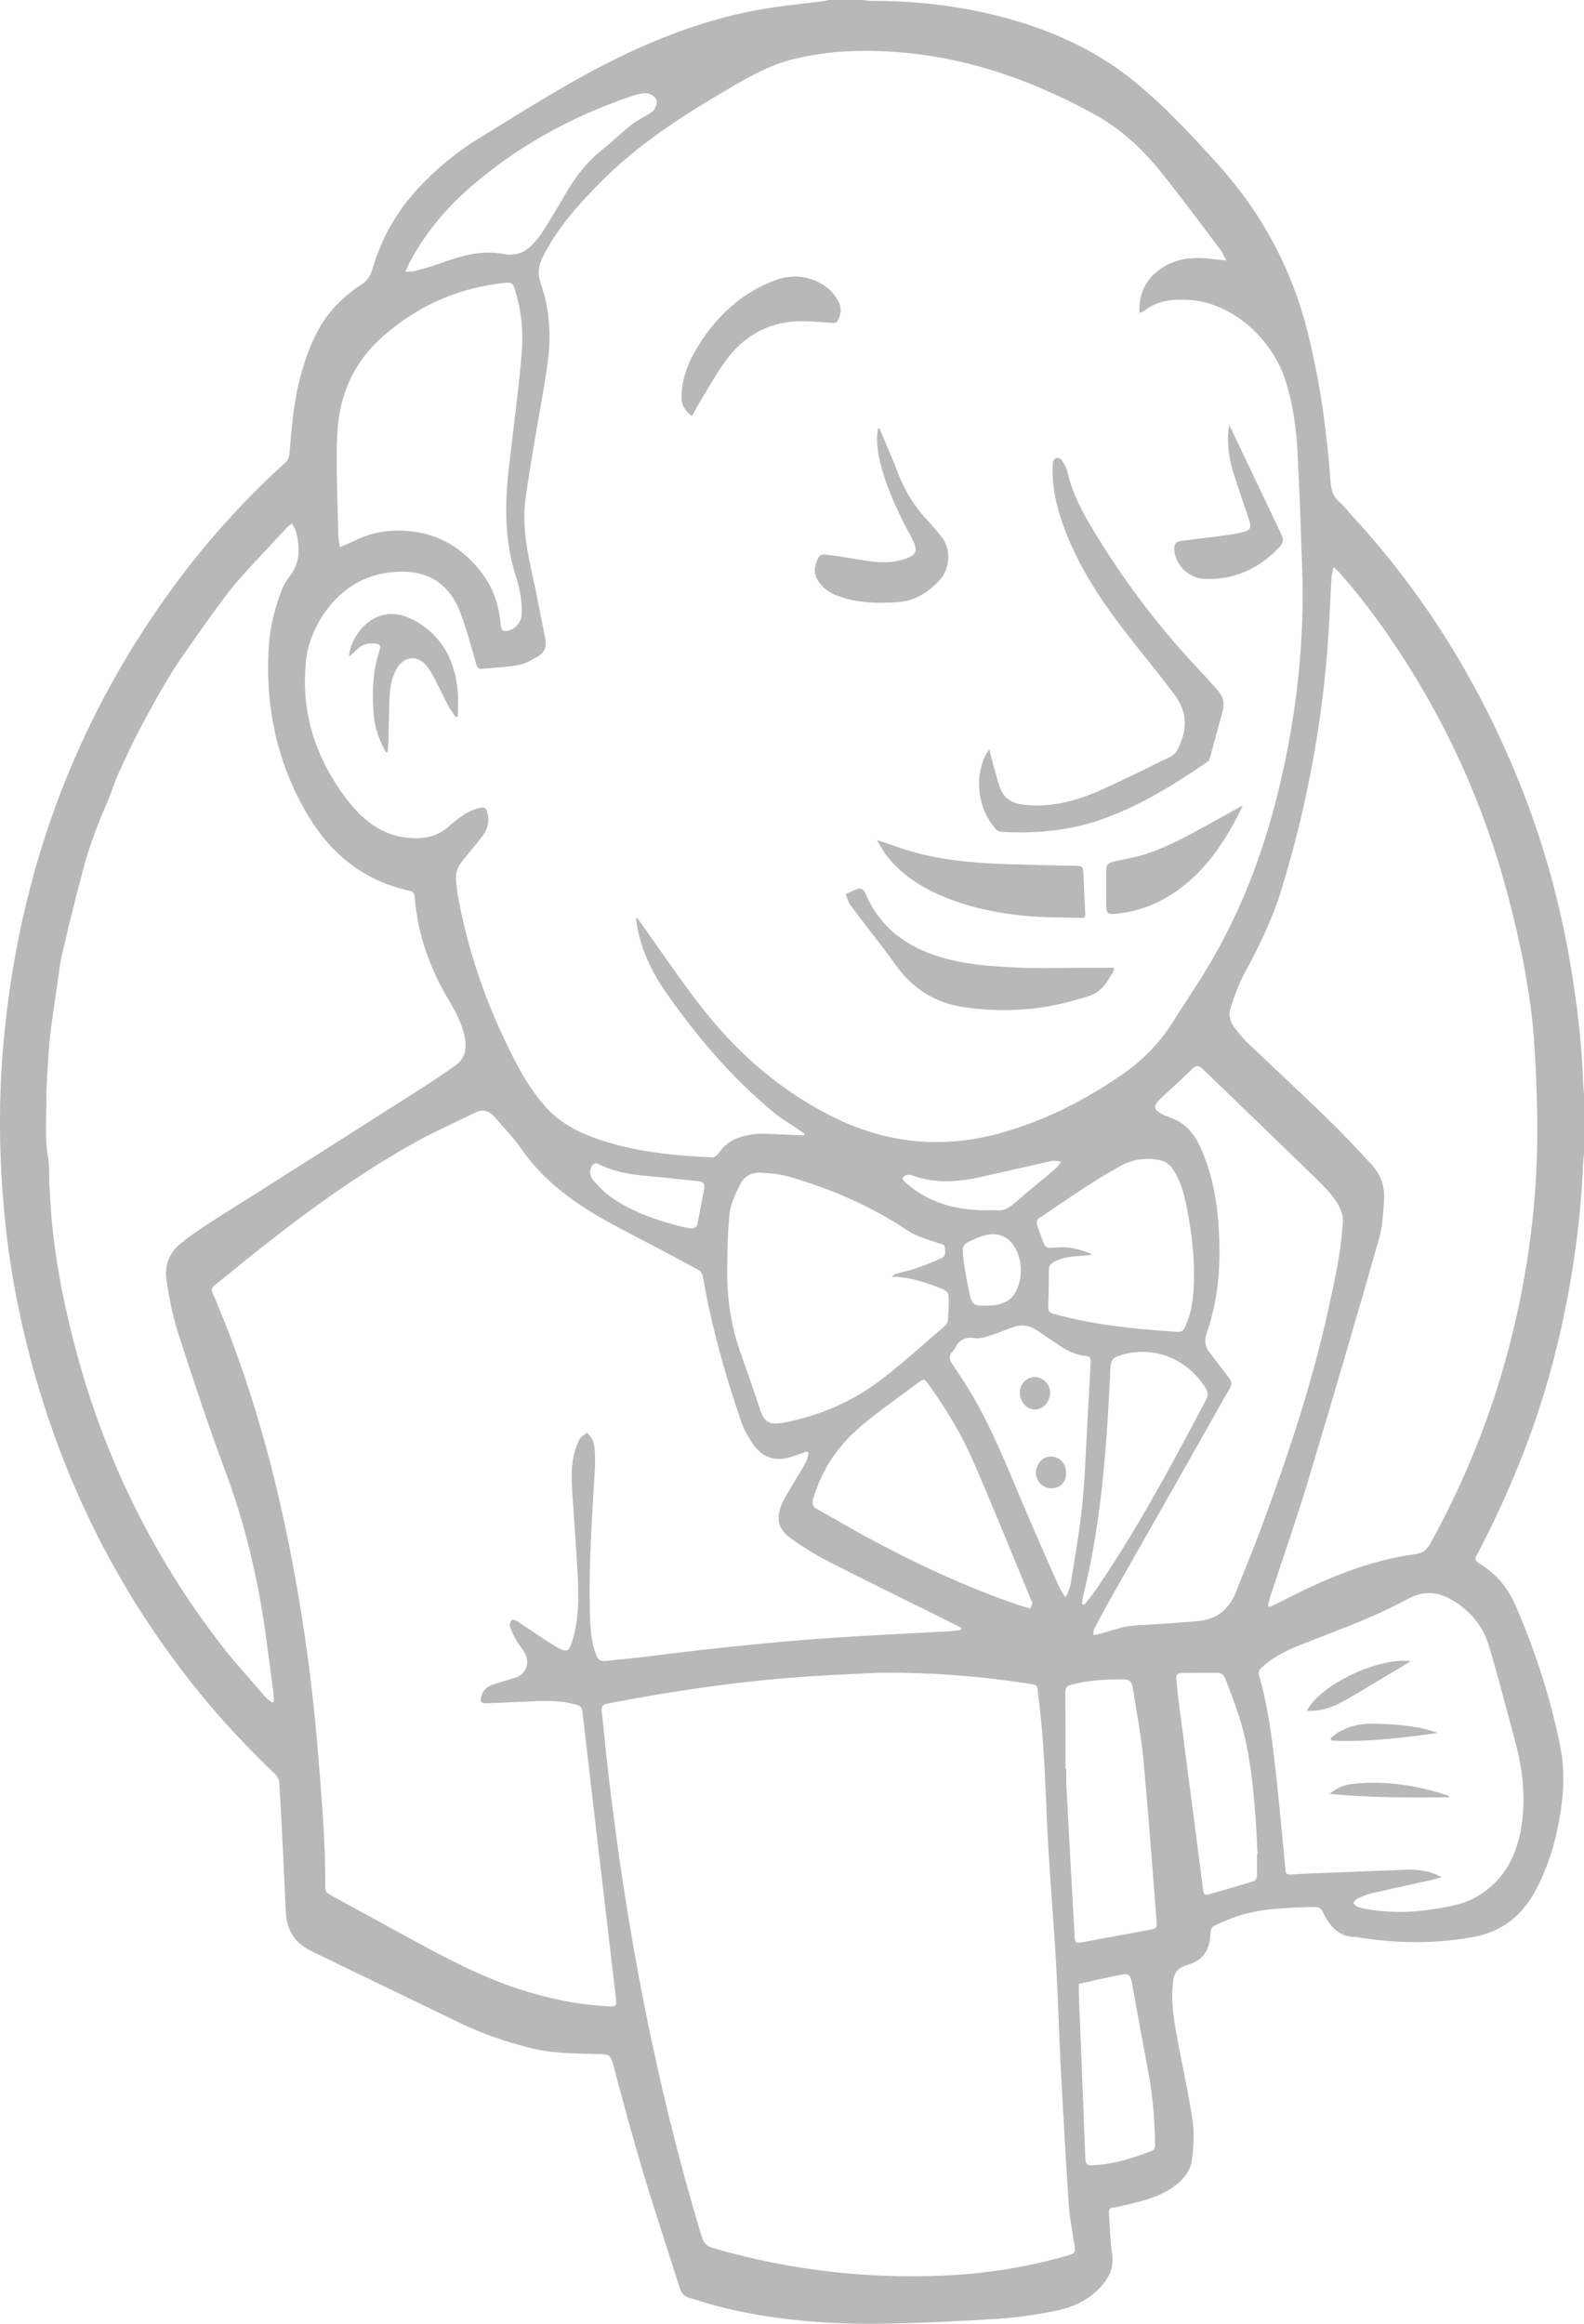 <svg width="30" height="44" viewBox="0 0 30 44" fill="none" xmlns="http://www.w3.org/2000/svg">
<g clipPath="url(#clip0_481_1466)">
<path d="M30 21.839C29.994 21.902 29.985 21.965 29.982 22.028C29.94 23.122 29.784 24.199 29.542 25.263C29.219 26.689 28.698 28.032 28.038 29.316C27.912 29.561 27.888 29.515 28.119 29.671C28.379 29.848 28.569 30.093 28.698 30.388C29.074 31.252 29.367 32.148 29.552 33.078C29.666 33.65 29.594 34.226 29.461 34.791C29.381 35.129 29.261 35.45 29.103 35.757C28.84 36.266 28.455 36.575 27.905 36.676C27.171 36.811 26.442 36.799 25.71 36.681C25.703 36.679 25.697 36.676 25.69 36.676C25.373 36.684 25.188 36.487 25.058 36.211C25.019 36.128 24.968 36.105 24.883 36.108C24.394 36.121 23.904 36.129 23.431 36.284C23.28 36.333 23.134 36.401 22.989 36.468C22.961 36.481 22.932 36.529 22.93 36.562C22.907 36.946 22.808 37.109 22.46 37.217C22.286 37.272 22.234 37.368 22.215 37.544C22.171 37.932 22.242 38.307 22.312 38.682C22.403 39.173 22.515 39.661 22.587 40.155C22.622 40.391 22.606 40.642 22.577 40.881C22.547 41.129 22.386 41.302 22.189 41.431C21.912 41.613 21.599 41.688 21.285 41.759C21.218 41.774 21.153 41.793 21.086 41.799C21.014 41.805 20.997 41.842 21.002 41.911C21.022 42.165 21.026 42.42 21.062 42.671C21.097 42.916 21.018 43.106 20.869 43.276C20.629 43.549 20.319 43.692 19.983 43.757C19.629 43.826 19.27 43.883 18.911 43.905C18.143 43.952 17.375 43.993 16.606 43.999C15.63 44.007 14.658 43.927 13.703 43.696C13.486 43.644 13.274 43.572 13.059 43.512C12.967 43.486 12.908 43.43 12.877 43.332C12.645 42.596 12.4 41.864 12.178 41.124C11.972 40.435 11.786 39.739 11.599 39.043C11.567 38.926 11.517 38.899 11.41 38.895C10.969 38.879 10.526 38.892 10.09 38.788C9.608 38.673 9.141 38.511 8.691 38.294C7.78 37.854 6.868 37.414 5.957 36.973C5.926 36.959 5.897 36.941 5.866 36.926C5.575 36.78 5.428 36.535 5.413 36.197C5.397 35.853 5.382 35.51 5.365 35.167C5.341 34.691 5.319 34.216 5.288 33.741C5.285 33.684 5.239 33.618 5.195 33.577C4.692 33.094 4.211 32.587 3.768 32.04C2.454 30.419 1.468 28.599 0.824 26.572C0.463 25.439 0.214 24.28 0.094 23.091C-0.022 21.942 -0.034 20.787 0.076 19.638C0.373 16.519 1.412 13.703 3.211 11.211C3.855 10.319 4.581 9.506 5.387 8.775C5.444 8.723 5.477 8.671 5.483 8.587C5.524 8.084 5.564 7.581 5.7 7.093C5.848 6.561 6.055 6.063 6.461 5.689C6.576 5.584 6.695 5.481 6.826 5.402C6.947 5.328 7.015 5.229 7.055 5.093C7.225 4.507 7.516 3.998 7.923 3.562C8.265 3.196 8.645 2.879 9.064 2.624C9.86 2.138 10.646 1.63 11.472 1.21C12.432 0.721 13.438 0.336 14.5 0.163C14.86 0.104 15.223 0.069 15.584 0.023C15.623 0.018 15.662 0.008 15.701 0C15.917 0 16.133 0 16.349 0C16.395 0.006 16.441 0.018 16.487 0.017C17.303 0.015 18.109 0.1 18.904 0.302C19.836 0.539 20.708 0.913 21.475 1.535C22.063 2.013 22.582 2.571 23.092 3.14C23.901 4.044 24.466 5.088 24.768 6.296C24.998 7.217 25.129 8.154 25.198 9.101C25.209 9.261 25.24 9.396 25.365 9.503C25.459 9.584 25.535 9.688 25.62 9.78C26.986 11.261 28.037 12.966 28.798 14.873C29.238 15.977 29.554 17.122 29.75 18.304C29.87 19.026 29.959 19.754 29.982 20.489C29.984 20.559 29.994 20.63 30 20.7V21.839H30ZM23.227 4.931C23.179 4.843 23.152 4.779 23.112 4.726C22.734 4.227 22.363 3.721 21.969 3.235C21.622 2.807 21.221 2.438 20.744 2.174C19.271 1.359 17.715 0.895 16.041 0.972C15.713 0.987 15.383 1.038 15.061 1.111C14.629 1.209 14.238 1.426 13.852 1.65C12.96 2.169 12.089 2.722 11.349 3.475C10.941 3.89 10.553 4.322 10.283 4.859C10.199 5.026 10.176 5.179 10.239 5.359C10.405 5.832 10.441 6.326 10.378 6.82C10.311 7.341 10.207 7.856 10.121 8.374C10.061 8.737 9.998 9.1 9.951 9.465C9.885 9.975 9.99 10.469 10.1 10.962C10.183 11.338 10.25 11.718 10.328 12.096C10.358 12.242 10.312 12.355 10.195 12.424C10.078 12.493 9.955 12.567 9.827 12.591C9.599 12.634 9.365 12.639 9.134 12.664C9.06 12.672 9.039 12.64 9.019 12.57C8.922 12.239 8.836 11.902 8.712 11.583C8.571 11.221 8.325 10.955 7.948 10.862C7.725 10.806 7.5 10.816 7.275 10.854C6.369 11.008 5.859 11.884 5.795 12.511C5.693 13.505 5.986 14.378 6.574 15.143C6.859 15.514 7.208 15.798 7.677 15.858C7.974 15.896 8.256 15.865 8.498 15.649C8.593 15.564 8.695 15.485 8.801 15.417C8.878 15.368 8.964 15.329 9.05 15.306C9.194 15.269 9.216 15.294 9.242 15.451C9.267 15.602 9.216 15.728 9.131 15.839C9.011 15.994 8.884 16.143 8.762 16.295C8.672 16.406 8.621 16.532 8.637 16.68C8.65 16.794 8.662 16.908 8.683 17.02C8.894 18.15 9.286 19.21 9.819 20.209C9.96 20.475 10.133 20.73 10.329 20.953C10.638 21.305 11.05 21.487 11.48 21.62C12.136 21.823 12.812 21.881 13.491 21.916C13.527 21.918 13.578 21.882 13.601 21.847C13.714 21.678 13.864 21.57 14.051 21.522C14.162 21.494 14.277 21.467 14.39 21.467C14.636 21.467 14.882 21.485 15.128 21.495C15.161 21.496 15.194 21.495 15.227 21.495C15.23 21.485 15.232 21.476 15.234 21.466C15.176 21.426 15.117 21.385 15.059 21.345C14.921 21.25 14.774 21.165 14.645 21.057C13.868 20.413 13.212 19.645 12.625 18.809C12.378 18.456 12.182 18.072 12.087 17.639C12.068 17.552 12.057 17.464 12.042 17.376C12.086 17.401 12.107 17.433 12.129 17.464C12.481 17.958 12.823 18.461 13.188 18.944C13.883 19.863 14.71 20.607 15.722 21.122C16.765 21.653 17.831 21.762 18.943 21.456C19.765 21.229 20.521 20.847 21.232 20.361C21.613 20.1 21.941 19.778 22.197 19.378C22.346 19.144 22.494 18.909 22.647 18.677C23.4 17.529 23.905 16.263 24.227 14.911C24.556 13.536 24.715 12.141 24.661 10.721C24.634 9.998 24.614 9.276 24.574 8.554C24.55 8.104 24.488 7.656 24.354 7.225C24.094 6.397 23.323 5.735 22.548 5.681C22.238 5.659 21.932 5.678 21.668 5.888C21.649 5.904 21.622 5.909 21.58 5.926C21.58 5.872 21.577 5.834 21.58 5.796C21.604 5.462 21.763 5.222 22.033 5.056C22.34 4.867 22.669 4.864 23.006 4.909C23.068 4.918 23.131 4.922 23.227 4.932L23.227 4.931ZM15.311 27.508C15.301 27.5 15.291 27.493 15.281 27.485C15.189 27.517 15.097 27.549 15.005 27.579C14.672 27.688 14.426 27.603 14.23 27.298C14.156 27.184 14.088 27.061 14.043 26.931C13.731 26.03 13.477 25.111 13.31 24.166C13.302 24.119 13.262 24.063 13.223 24.042C12.726 23.774 12.228 23.511 11.729 23.25C11.012 22.873 10.341 22.436 9.858 21.732C9.72 21.531 9.544 21.359 9.387 21.171C9.277 21.038 9.155 20.987 8.993 21.069C8.627 21.253 8.252 21.415 7.893 21.613C6.577 22.341 5.38 23.261 4.209 24.221C3.951 24.433 3.978 24.362 4.103 24.66C4.845 26.432 5.322 28.286 5.647 30.187C5.816 31.174 5.94 32.167 6.021 33.166C6.09 34.022 6.167 34.877 6.16 35.738C6.159 35.82 6.199 35.849 6.256 35.88C6.757 36.152 7.257 36.428 7.757 36.701C8.424 37.064 9.093 37.42 9.812 37.657C10.368 37.841 10.937 37.957 11.519 37.989C11.67 37.997 11.681 37.979 11.664 37.832C11.452 36.023 11.24 34.214 11.03 32.405C11.022 32.332 10.994 32.302 10.93 32.283C10.666 32.202 10.396 32.202 10.126 32.212C9.823 32.223 9.52 32.241 9.216 32.251C9.107 32.255 9.086 32.218 9.12 32.106C9.153 31.997 9.233 31.935 9.327 31.901C9.467 31.85 9.612 31.815 9.754 31.769C9.965 31.701 10.044 31.5 9.935 31.294C9.894 31.217 9.833 31.152 9.789 31.076C9.739 30.988 9.692 30.896 9.658 30.8C9.646 30.766 9.666 30.709 9.688 30.676C9.698 30.662 9.76 30.675 9.788 30.693C9.91 30.77 10.027 30.855 10.148 30.933C10.294 31.029 10.438 31.131 10.591 31.211C10.739 31.288 10.78 31.255 10.833 31.09C10.961 30.691 10.963 30.278 10.943 29.866C10.915 29.298 10.869 28.731 10.833 28.163C10.814 27.848 10.832 27.537 10.975 27.253C11.002 27.198 11.071 27.168 11.121 27.127C11.159 27.178 11.209 27.224 11.23 27.282C11.256 27.35 11.263 27.428 11.266 27.502C11.271 27.616 11.272 27.732 11.265 27.846C11.213 28.721 11.15 29.596 11.171 30.475C11.178 30.765 11.186 31.055 11.289 31.331C11.322 31.42 11.371 31.462 11.465 31.451C11.716 31.422 11.969 31.402 12.22 31.37C13.587 31.197 14.957 31.053 16.332 30.976C16.898 30.945 17.464 30.916 18.03 30.885C18.087 30.882 18.143 30.868 18.2 30.86C18.201 30.847 18.202 30.834 18.203 30.821C18.108 30.772 18.012 30.723 17.916 30.675C17.173 30.306 16.428 29.943 15.69 29.566C15.441 29.439 15.201 29.289 14.973 29.125C14.735 28.955 14.691 28.75 14.811 28.47C14.867 28.341 14.947 28.224 15.018 28.102C15.103 27.956 15.193 27.814 15.274 27.665C15.298 27.62 15.299 27.56 15.311 27.507L15.311 27.508ZM16.682 31.671C16.234 31.694 15.786 31.711 15.338 31.741C14.05 31.826 12.773 32.011 11.504 32.257C11.416 32.274 11.387 32.313 11.397 32.407C11.438 32.77 11.47 33.134 11.512 33.497C11.857 36.5 12.415 39.456 13.287 42.341C13.325 42.468 13.382 42.531 13.505 42.566C14.942 42.983 16.403 43.153 17.891 43.087C18.697 43.051 19.486 42.921 20.264 42.695C20.349 42.67 20.368 42.632 20.355 42.545C20.312 42.273 20.26 42.001 20.241 41.727C20.183 40.856 20.134 39.984 20.088 39.112C20.055 38.476 20.04 37.839 20.003 37.203C19.957 36.402 19.887 35.604 19.845 34.803C19.798 33.917 19.785 33.028 19.669 32.147C19.634 31.876 19.684 31.911 19.418 31.87C18.511 31.731 17.599 31.665 16.682 31.672L16.682 31.671ZM5.158 32.237C5.168 32.231 5.178 32.224 5.188 32.218C5.186 32.173 5.187 32.128 5.181 32.083C5.131 31.697 5.082 31.31 5.028 30.924C4.881 29.872 4.639 28.849 4.268 27.858C3.946 26.996 3.658 26.119 3.374 25.242C3.27 24.919 3.205 24.579 3.153 24.241C3.114 23.986 3.195 23.742 3.388 23.575C3.564 23.422 3.761 23.293 3.955 23.166C4.288 22.948 4.626 22.74 4.962 22.527C5.949 21.9 6.937 21.274 7.923 20.645C8.163 20.491 8.401 20.335 8.632 20.169C8.797 20.05 8.842 19.871 8.807 19.666C8.76 19.396 8.634 19.162 8.499 18.936C8.14 18.337 7.912 17.689 7.853 16.98C7.847 16.905 7.82 16.879 7.753 16.865C6.927 16.688 6.292 16.201 5.845 15.459C5.25 14.473 5.014 13.382 5.093 12.212C5.117 11.85 5.207 11.51 5.334 11.178C5.368 11.087 5.421 11.001 5.479 10.925C5.602 10.764 5.666 10.584 5.656 10.378C5.651 10.279 5.635 10.18 5.611 10.084C5.596 10.023 5.559 9.967 5.532 9.909C5.496 9.939 5.457 9.965 5.425 9.999C5.153 10.291 4.879 10.581 4.611 10.877C4.483 11.018 4.362 11.165 4.247 11.318C4.072 11.55 3.904 11.786 3.737 12.024C3.558 12.279 3.374 12.531 3.212 12.798C3.007 13.136 2.815 13.484 2.631 13.836C2.485 14.114 2.356 14.401 2.225 14.687C2.168 14.815 2.128 14.951 2.076 15.082C1.99 15.295 1.893 15.504 1.814 15.721C1.728 15.956 1.645 16.195 1.581 16.438C1.44 16.97 1.307 17.504 1.181 18.041C1.134 18.24 1.114 18.446 1.084 18.649C1.039 18.956 0.991 19.262 0.954 19.57C0.928 19.786 0.916 20.004 0.902 20.221C0.89 20.416 0.877 20.61 0.878 20.805C0.88 21.175 0.843 21.546 0.911 21.916C0.943 22.095 0.927 22.283 0.937 22.467C0.952 22.716 0.965 22.966 0.99 23.215C1.056 23.87 1.18 24.515 1.333 25.154C1.866 27.37 2.815 29.365 4.18 31.134C4.447 31.48 4.742 31.801 5.026 32.131C5.062 32.174 5.114 32.202 5.158 32.237L5.158 32.237ZM24.016 30.401C24.025 30.41 24.034 30.418 24.043 30.427C24.115 30.394 24.188 30.364 24.259 30.327C25.071 29.905 25.905 29.548 26.811 29.426C26.949 29.408 27.023 29.346 27.09 29.225C28.155 27.298 28.801 25.225 29.035 23.005C29.147 21.936 29.127 20.866 29.061 19.798C29.008 18.954 28.849 18.125 28.649 17.306C28.227 15.566 27.543 13.951 26.585 12.469C26.219 11.901 25.824 11.356 25.379 10.854C25.348 10.819 25.311 10.79 25.257 10.738C25.24 10.825 25.222 10.885 25.218 10.946C25.191 11.392 25.176 11.84 25.141 12.286C25.018 13.848 24.723 15.373 24.264 16.863C24.094 17.414 23.843 17.923 23.573 18.424C23.463 18.627 23.384 18.85 23.309 19.071C23.261 19.212 23.292 19.355 23.391 19.472C23.463 19.558 23.529 19.65 23.609 19.726C24.11 20.205 24.619 20.675 25.117 21.159C25.418 21.451 25.708 21.756 25.991 22.067C26.157 22.25 26.232 22.485 26.213 22.739C26.195 22.98 26.184 23.23 26.118 23.459C25.68 24.983 25.237 26.505 24.779 28.022C24.555 28.768 24.296 29.503 24.054 30.243C24.038 30.294 24.029 30.348 24.016 30.401H24.016ZM27.304 35.543C27.247 35.56 27.19 35.579 27.132 35.592C26.743 35.679 26.353 35.762 25.965 35.852C25.874 35.874 25.786 35.914 25.7 35.954C25.67 35.968 25.651 36.008 25.627 36.035C25.657 36.06 25.684 36.096 25.718 36.107C25.795 36.131 25.875 36.147 25.955 36.159C26.352 36.222 26.75 36.212 27.145 36.15C27.399 36.11 27.667 36.068 27.895 35.951C28.525 35.63 28.791 35.038 28.845 34.329C28.88 33.859 28.812 33.394 28.688 32.94C28.526 32.346 28.375 31.748 28.198 31.16C28.078 30.761 27.816 30.472 27.468 30.277C27.207 30.131 26.945 30.126 26.674 30.271C26.398 30.419 26.114 30.553 25.826 30.674C25.406 30.85 24.977 31.003 24.555 31.176C24.316 31.275 24.086 31.396 23.89 31.578C23.842 31.622 23.83 31.661 23.848 31.726C24.017 32.325 24.096 32.942 24.163 33.56C24.231 34.175 24.288 34.791 24.346 35.407C24.353 35.479 24.378 35.498 24.441 35.493C24.589 35.483 24.737 35.477 24.885 35.471C25.468 35.448 26.05 35.423 26.633 35.402C26.863 35.394 27.089 35.425 27.304 35.544V35.543ZM25.427 23.207C25.463 23.017 25.373 22.821 25.237 22.65C25.124 22.509 24.994 22.382 24.865 22.257C24.37 21.775 23.873 21.297 23.377 20.817C23.175 20.622 22.973 20.428 22.77 20.233C22.704 20.169 22.648 20.174 22.579 20.241C22.39 20.425 22.197 20.603 22.003 20.781C21.823 20.947 21.831 21.012 22.053 21.119C22.077 21.131 22.105 21.136 22.13 21.147C22.198 21.176 22.27 21.199 22.333 21.238C22.527 21.357 22.655 21.541 22.748 21.752C23.026 22.383 23.096 23.055 23.096 23.741C23.095 24.261 23.018 24.767 22.851 25.256C22.807 25.384 22.825 25.494 22.902 25.598C22.98 25.701 23.058 25.804 23.137 25.907C23.385 26.233 23.366 26.151 23.184 26.474C22.493 27.704 21.793 28.928 21.097 30.156C20.968 30.383 20.845 30.613 20.723 30.844C20.707 30.875 20.711 30.917 20.706 30.954C20.741 30.951 20.776 30.952 20.809 30.943C20.984 30.895 21.157 30.833 21.334 30.798C21.476 30.77 21.623 30.772 21.768 30.762C22.084 30.739 22.401 30.724 22.716 30.692C23.051 30.657 23.283 30.466 23.412 30.134C23.558 29.76 23.715 29.392 23.855 29.016C24.379 27.61 24.857 26.188 25.176 24.711C25.279 24.229 25.391 23.749 25.427 23.207H25.427ZM6.436 10.361C6.537 10.317 6.616 10.287 6.692 10.249C6.918 10.139 7.152 10.065 7.401 10.051C8.132 10.01 8.727 10.287 9.17 10.911C9.366 11.187 9.456 11.507 9.485 11.849C9.487 11.884 9.513 11.941 9.535 11.945C9.694 11.971 9.864 11.826 9.878 11.656C9.899 11.387 9.84 11.128 9.76 10.877C9.547 10.199 9.562 9.51 9.642 8.816C9.722 8.123 9.816 7.432 9.877 6.738C9.909 6.379 9.893 6.013 9.8 5.661C9.707 5.315 9.742 5.329 9.4 5.376C8.604 5.488 7.891 5.812 7.265 6.357C6.718 6.833 6.43 7.451 6.391 8.178C6.355 8.826 6.397 9.48 6.406 10.131C6.407 10.2 6.424 10.27 6.436 10.361L6.436 10.361ZM16.886 24.174C16.927 24.146 16.943 24.129 16.963 24.123C17.099 24.084 17.239 24.053 17.373 24.007C17.529 23.953 17.682 23.889 17.833 23.822C17.916 23.785 17.904 23.702 17.896 23.625C17.888 23.551 17.833 23.561 17.786 23.543C17.589 23.471 17.377 23.423 17.204 23.308C16.509 22.843 15.759 22.518 14.972 22.288C14.787 22.233 14.589 22.212 14.396 22.204C14.238 22.197 14.09 22.273 14.016 22.428C13.933 22.601 13.84 22.785 13.819 22.973C13.778 23.341 13.776 23.715 13.773 24.086C13.77 24.609 13.851 25.119 14.024 25.611C14.147 25.959 14.271 26.307 14.384 26.659C14.464 26.91 14.557 26.988 14.803 26.944C15.508 26.818 16.159 26.539 16.735 26.089C17.136 25.776 17.517 25.431 17.905 25.098C17.93 25.077 17.949 25.034 17.952 24.999C17.962 24.885 17.967 24.771 17.969 24.656C17.971 24.468 17.963 24.458 17.799 24.387C17.765 24.373 17.73 24.359 17.695 24.346C17.44 24.259 17.184 24.173 16.886 24.173V24.174ZM19.516 30.458C19.528 30.426 19.546 30.396 19.55 30.363C19.553 30.341 19.538 30.316 19.528 30.293C19.162 29.412 18.806 28.526 18.425 27.652C18.202 27.142 17.914 26.668 17.591 26.22C17.508 26.104 17.5 26.1 17.387 26.184C17.031 26.448 16.666 26.703 16.325 26.988C15.896 27.347 15.575 27.797 15.407 28.36C15.375 28.468 15.384 28.526 15.484 28.58C15.778 28.74 16.065 28.914 16.359 29.074C17.31 29.591 18.284 30.047 19.302 30.394C19.363 30.415 19.425 30.431 19.516 30.458ZM20.665 23.738C20.664 23.747 20.662 23.756 20.661 23.765C20.628 23.767 20.595 23.768 20.562 23.771C20.355 23.792 20.144 23.788 19.952 23.898C19.893 23.933 19.863 23.972 19.864 24.049C19.865 24.281 19.861 24.514 19.853 24.746C19.851 24.827 19.88 24.857 19.951 24.877C20.698 25.084 21.462 25.161 22.229 25.214C22.396 25.226 22.411 25.216 22.478 25.049C22.577 24.806 22.604 24.546 22.612 24.284C22.626 23.82 22.572 23.363 22.486 22.91C22.438 22.654 22.375 22.4 22.24 22.176C22.172 22.064 22.084 21.989 21.951 21.964C21.698 21.916 21.458 21.95 21.233 22.071C21.014 22.189 20.801 22.321 20.591 22.456C20.28 22.657 19.973 22.865 19.668 23.075C19.645 23.09 19.63 23.148 19.637 23.179C19.657 23.258 19.694 23.331 19.719 23.409C19.795 23.645 19.8 23.638 20.029 23.618C20.248 23.599 20.46 23.66 20.665 23.739L20.665 23.738ZM20.179 33.496C20.184 33.496 20.19 33.496 20.196 33.496C20.196 33.607 20.191 33.718 20.197 33.829C20.247 34.765 20.299 35.701 20.351 36.637C20.359 36.792 20.365 36.799 20.504 36.774C20.923 36.698 21.341 36.621 21.759 36.543C21.913 36.514 21.915 36.51 21.902 36.339C21.82 35.316 21.747 34.291 21.65 33.269C21.608 32.825 21.519 32.386 21.452 31.945C21.437 31.845 21.389 31.799 21.289 31.798C20.95 31.797 20.614 31.812 20.284 31.901C20.211 31.921 20.177 31.948 20.177 32.035C20.181 32.522 20.179 33.009 20.179 33.496ZM20.176 30.245C20.203 30.199 20.217 30.182 20.224 30.163C20.244 30.102 20.27 30.042 20.28 29.98C20.356 29.486 20.447 28.993 20.497 28.496C20.551 27.97 20.566 27.439 20.596 26.911C20.618 26.536 20.636 26.161 20.657 25.786C20.661 25.716 20.642 25.682 20.57 25.676C20.369 25.66 20.195 25.566 20.029 25.453C19.892 25.361 19.758 25.265 19.619 25.177C19.495 25.1 19.357 25.076 19.219 25.119C19.087 25.16 18.96 25.221 18.828 25.262C18.709 25.298 18.582 25.355 18.468 25.338C18.289 25.311 18.171 25.358 18.089 25.523C18.076 25.548 18.058 25.571 18.04 25.591C17.971 25.664 17.974 25.735 18.03 25.819C18.157 26.008 18.284 26.198 18.401 26.395C18.791 27.056 19.075 27.773 19.375 28.482C19.594 29.001 19.824 29.516 20.051 30.031C20.081 30.1 20.127 30.161 20.176 30.245L20.176 30.245ZM7.676 5.147C7.763 5.14 7.82 5.145 7.873 5.13C8.036 5.084 8.199 5.037 8.358 4.98C8.741 4.842 9.124 4.729 9.537 4.81C9.71 4.843 9.885 4.811 10.025 4.685C10.109 4.609 10.189 4.523 10.251 4.427C10.415 4.172 10.572 3.913 10.723 3.651C10.902 3.342 11.115 3.07 11.388 2.849C11.584 2.691 11.769 2.518 11.964 2.357C12.029 2.303 12.108 2.267 12.18 2.222C12.249 2.179 12.331 2.147 12.382 2.086C12.421 2.038 12.453 1.938 12.432 1.888C12.408 1.831 12.325 1.775 12.262 1.768C12.176 1.758 12.081 1.781 11.995 1.81C10.908 2.174 9.901 2.707 9.005 3.461C8.511 3.876 8.086 4.357 7.772 4.942C7.742 4.999 7.717 5.06 7.677 5.148L7.676 5.147ZM20.491 30.365C20.505 30.373 20.518 30.382 20.532 30.39C20.599 30.305 20.671 30.223 20.733 30.133C21.527 28.98 22.191 27.741 22.845 26.496C22.889 26.414 22.877 26.352 22.831 26.279C22.463 25.7 21.811 25.462 21.185 25.673C21.077 25.709 21.038 25.767 21.032 25.885C21.007 26.385 20.983 26.886 20.943 27.384C20.867 28.334 20.749 29.277 20.518 30.201C20.505 30.254 20.5 30.31 20.491 30.365ZM23.807 35.109C23.81 35.109 23.814 35.109 23.817 35.109C23.807 34.912 23.802 34.716 23.787 34.52C23.739 33.874 23.682 33.229 23.5 32.607C23.42 32.335 23.314 32.071 23.216 31.805C23.19 31.735 23.147 31.673 23.061 31.674C22.832 31.676 22.603 31.675 22.374 31.676C22.302 31.677 22.27 31.714 22.279 31.792C22.295 31.938 22.306 32.084 22.325 32.229C22.479 33.415 22.634 34.601 22.787 35.788C22.797 35.861 22.821 35.892 22.891 35.871C23.176 35.788 23.462 35.706 23.746 35.619C23.771 35.611 23.803 35.567 23.804 35.538C23.81 35.395 23.806 35.252 23.806 35.109L23.807 35.109ZM20.433 37.564C20.433 37.623 20.43 37.691 20.433 37.758C20.474 38.798 20.517 39.839 20.556 40.879C20.56 40.972 20.587 41 20.676 40.998C21.077 40.987 21.453 40.863 21.826 40.722C21.852 40.712 21.877 40.653 21.877 40.617C21.869 40.155 21.835 39.696 21.75 39.242C21.645 38.684 21.542 38.126 21.442 37.568C21.41 37.389 21.385 37.361 21.214 37.395C20.959 37.445 20.706 37.504 20.433 37.564H20.433ZM13.339 22.493C13.35 22.406 13.301 22.375 13.233 22.367C13.062 22.347 12.891 22.332 12.72 22.312C12.243 22.255 11.753 22.265 11.307 22.027C11.286 22.015 11.223 22.046 11.208 22.075C11.157 22.172 11.172 22.279 11.241 22.355C11.347 22.472 11.459 22.59 11.587 22.678C11.953 22.93 12.361 23.079 12.781 23.193C12.885 23.222 12.991 23.247 13.098 23.26C13.132 23.264 13.196 23.226 13.203 23.197C13.254 22.964 13.295 22.728 13.339 22.493ZM18.742 22.915C18.77 22.915 18.821 22.91 18.871 22.916C19.005 22.934 19.106 22.874 19.208 22.785C19.466 22.561 19.733 22.347 19.993 22.126C20.035 22.091 20.064 22.04 20.099 21.997C20.043 21.991 19.984 21.97 19.931 21.981C19.485 22.078 19.041 22.182 18.595 22.282C18.154 22.38 17.714 22.418 17.276 22.255C17.243 22.242 17.202 22.242 17.167 22.25C17.141 22.255 17.11 22.277 17.098 22.301C17.091 22.315 17.112 22.354 17.13 22.371C17.169 22.411 17.212 22.445 17.256 22.479C17.693 22.814 18.191 22.924 18.742 22.915ZM18.693 24.722C19.062 24.72 19.249 24.574 19.316 24.233C19.35 24.061 19.339 23.892 19.274 23.728C19.166 23.45 18.944 23.318 18.666 23.387C18.54 23.418 18.419 23.478 18.3 23.538C18.267 23.554 18.233 23.615 18.234 23.655C18.235 23.771 18.25 23.887 18.269 24.001C18.299 24.184 18.334 24.367 18.375 24.548C18.406 24.682 18.454 24.717 18.582 24.722C18.619 24.724 18.656 24.722 18.694 24.722L18.693 24.722Z" fill="#B8B8B9"/>
<path d="M18.737 14.184C18.763 14.288 18.78 14.363 18.8 14.437C18.842 14.588 18.881 14.74 18.929 14.889C19.01 15.143 19.201 15.221 19.433 15.243C19.942 15.29 20.418 15.157 20.878 14.947C21.315 14.748 21.746 14.535 22.178 14.323C22.223 14.301 22.267 14.256 22.292 14.209C22.486 13.854 22.5 13.498 22.254 13.166C22.018 12.848 21.768 12.542 21.522 12.233C21.099 11.701 20.695 11.156 20.39 10.536C20.177 10.102 20.003 9.653 19.947 9.162C19.933 9.035 19.933 8.905 19.938 8.777C19.939 8.739 19.971 8.683 20.001 8.673C20.031 8.662 20.092 8.685 20.111 8.714C20.156 8.783 20.2 8.861 20.218 8.941C20.326 9.406 20.56 9.805 20.802 10.197C21.362 11.101 22.002 11.935 22.724 12.698C22.839 12.819 22.95 12.944 23.061 13.069C23.161 13.182 23.198 13.312 23.156 13.465C23.073 13.767 22.993 14.07 22.909 14.371C22.903 14.392 22.884 14.413 22.866 14.426C22.207 14.877 21.534 15.296 20.777 15.544C20.185 15.739 19.58 15.785 18.967 15.75C18.934 15.748 18.894 15.732 18.871 15.708C18.535 15.354 18.445 14.764 18.657 14.314C18.674 14.278 18.7 14.245 18.737 14.184H18.737Z" fill="#B8B8B9"/>
<path d="M21.101 18.364C20.985 18.581 20.855 18.791 20.614 18.863C20.33 18.948 20.041 19.03 19.75 19.073C19.251 19.146 18.748 19.145 18.247 19.069C17.727 18.991 17.306 18.736 16.983 18.298C16.921 18.213 16.861 18.126 16.798 18.043C16.569 17.743 16.336 17.446 16.11 17.143C16.066 17.083 16.045 17.002 16.014 16.93C16.088 16.897 16.162 16.859 16.239 16.833C16.304 16.812 16.357 16.84 16.387 16.91C16.726 17.706 17.378 18.043 18.128 18.202C18.503 18.281 18.89 18.301 19.273 18.321C19.664 18.34 20.056 18.325 20.447 18.325C20.661 18.325 20.876 18.325 21.091 18.325L21.1 18.364H21.101Z" fill="#B8B8B9"/>
<path d="M16.605 15.905C16.874 15.993 17.105 16.08 17.342 16.144C17.933 16.303 18.539 16.346 19.146 16.365C19.568 16.378 19.989 16.388 20.41 16.395C20.485 16.396 20.513 16.428 20.517 16.5C20.529 16.768 20.54 17.036 20.554 17.304C20.558 17.379 20.515 17.383 20.464 17.381C20.11 17.369 19.756 17.373 19.404 17.34C18.859 17.288 18.323 17.174 17.814 16.954C17.425 16.787 17.073 16.557 16.8 16.212C16.731 16.126 16.68 16.024 16.606 15.905H16.605Z" fill="#B8B8B9"/>
<path d="M16.651 8.111C16.668 8.145 16.686 8.178 16.7 8.212C16.806 8.468 16.916 8.721 17.016 8.979C17.149 9.319 17.338 9.614 17.583 9.873C17.671 9.966 17.754 10.066 17.834 10.167C18.012 10.392 18 10.75 17.811 10.965C17.592 11.214 17.333 11.378 17.003 11.401C16.64 11.426 16.281 11.421 15.931 11.306C15.781 11.257 15.64 11.187 15.536 11.057C15.393 10.879 15.412 10.739 15.503 10.552C15.519 10.52 15.583 10.493 15.621 10.498C15.832 10.524 16.042 10.557 16.251 10.593C16.525 10.64 16.798 10.681 17.074 10.603C17.369 10.519 17.406 10.443 17.256 10.166C17.028 9.743 16.819 9.311 16.692 8.839C16.637 8.631 16.596 8.422 16.617 8.204C16.62 8.174 16.626 8.145 16.63 8.115C16.637 8.114 16.644 8.113 16.651 8.111Z" fill="#B8B8B9"/>
<path d="M13.106 7.878C12.978 7.782 12.905 7.673 12.907 7.521C12.912 7.204 13.012 6.913 13.165 6.649C13.519 6.037 13.999 5.573 14.642 5.321C15.003 5.179 15.354 5.211 15.672 5.452C15.749 5.51 15.812 5.597 15.866 5.681C15.938 5.793 15.934 5.916 15.884 6.04C15.858 6.103 15.826 6.118 15.76 6.114C15.494 6.099 15.225 6.063 14.963 6.094C14.469 6.152 14.057 6.403 13.752 6.819C13.564 7.075 13.41 7.358 13.243 7.63C13.196 7.707 13.155 7.788 13.106 7.879V7.878Z" fill="#B8B8B9"/>
<path d="M23.537 15.255C23.166 16.029 22.695 16.701 21.936 17.077C21.669 17.209 21.383 17.281 21.088 17.306C20.998 17.313 20.953 17.277 20.953 17.183C20.951 16.929 20.947 16.675 20.954 16.421C20.956 16.387 21.012 16.335 21.05 16.325C21.207 16.283 21.368 16.259 21.526 16.22C21.987 16.105 22.403 15.874 22.82 15.647C23.037 15.53 23.25 15.408 23.465 15.289C23.489 15.276 23.513 15.266 23.537 15.255L23.537 15.255Z" fill="#B8B8B9"/>
<path d="M23.28 8.045C23.304 8.095 23.329 8.144 23.352 8.194C23.651 8.823 23.95 9.452 24.25 10.08C24.319 10.225 24.319 10.268 24.209 10.382C23.82 10.785 23.354 10.984 22.809 10.961C22.519 10.95 22.273 10.709 22.242 10.431C22.23 10.322 22.257 10.257 22.364 10.243C22.607 10.213 22.852 10.184 23.095 10.151C23.242 10.131 23.39 10.113 23.534 10.078C23.685 10.041 23.705 9.996 23.655 9.841C23.556 9.537 23.447 9.236 23.354 8.931C23.267 8.646 23.231 8.353 23.28 8.045H23.28Z" fill="#B8B8B9"/>
<path d="M7.31 14.245C7.182 14.02 7.096 13.779 7.076 13.514C7.045 13.122 7.057 12.736 7.176 12.357C7.225 12.205 7.204 12.188 7.05 12.184C6.935 12.18 6.839 12.22 6.756 12.302C6.712 12.345 6.667 12.386 6.615 12.434C6.61 12.17 6.853 11.818 7.105 11.699C7.393 11.562 7.663 11.633 7.917 11.787C8.395 12.078 8.625 12.537 8.67 13.108C8.682 13.259 8.672 13.412 8.672 13.564C8.657 13.568 8.642 13.572 8.627 13.576C8.577 13.498 8.521 13.424 8.478 13.342C8.389 13.173 8.309 12.999 8.22 12.83C8.181 12.755 8.137 12.682 8.086 12.616C7.917 12.399 7.66 12.417 7.518 12.654C7.409 12.835 7.383 13.041 7.376 13.25C7.366 13.533 7.361 13.816 7.353 14.098C7.352 14.147 7.344 14.195 7.339 14.243C7.329 14.243 7.319 14.244 7.31 14.244V14.245Z" fill="#B8B8B9"/>
<path d="M24.752 32.394C25.003 31.893 26.12 31.373 26.718 31.455C26.337 31.683 25.94 31.925 25.54 32.158C25.324 32.284 25.099 32.391 24.844 32.394C24.815 32.394 24.787 32.394 24.752 32.394L24.752 32.394Z" fill="#B8B8B9"/>
<path d="M25.18 33.969C25.311 33.859 25.456 33.795 25.615 33.777C26.23 33.711 26.83 33.803 27.418 33.995C27.43 33.999 27.44 34.009 27.45 34.03C26.693 34.043 25.937 34.035 25.18 33.969V33.969Z" fill="#B8B8B9"/>
<path d="M27.237 32.812C26.564 32.905 25.892 32.99 25.215 32.956C25.211 32.941 25.207 32.927 25.202 32.913C25.248 32.876 25.291 32.834 25.341 32.804C25.54 32.687 25.756 32.633 25.982 32.637C26.373 32.644 26.763 32.664 27.142 32.781C27.174 32.791 27.206 32.801 27.237 32.812Z" fill="#B8B8B9"/>
<path d="M19.315 26.374C19.314 26.21 19.439 26.077 19.598 26.075C19.746 26.073 19.888 26.21 19.889 26.356C19.89 26.54 19.761 26.688 19.599 26.689C19.448 26.689 19.317 26.544 19.315 26.374V26.374Z" fill="#B8B8B9"/>
<path d="M20.191 27.892C20.19 28.068 20.082 28.18 19.91 28.181C19.754 28.181 19.619 28.047 19.62 27.891C19.621 27.715 19.746 27.577 19.902 27.579C20.07 27.582 20.192 27.713 20.191 27.892H20.191Z" fill="#B8B8B9"/>
</g>
<defs>
<clipPath id="clip0_481_1466">
<rect width="30" height="44" fill="white"/>
</clipPath>
</defs>
</svg>
